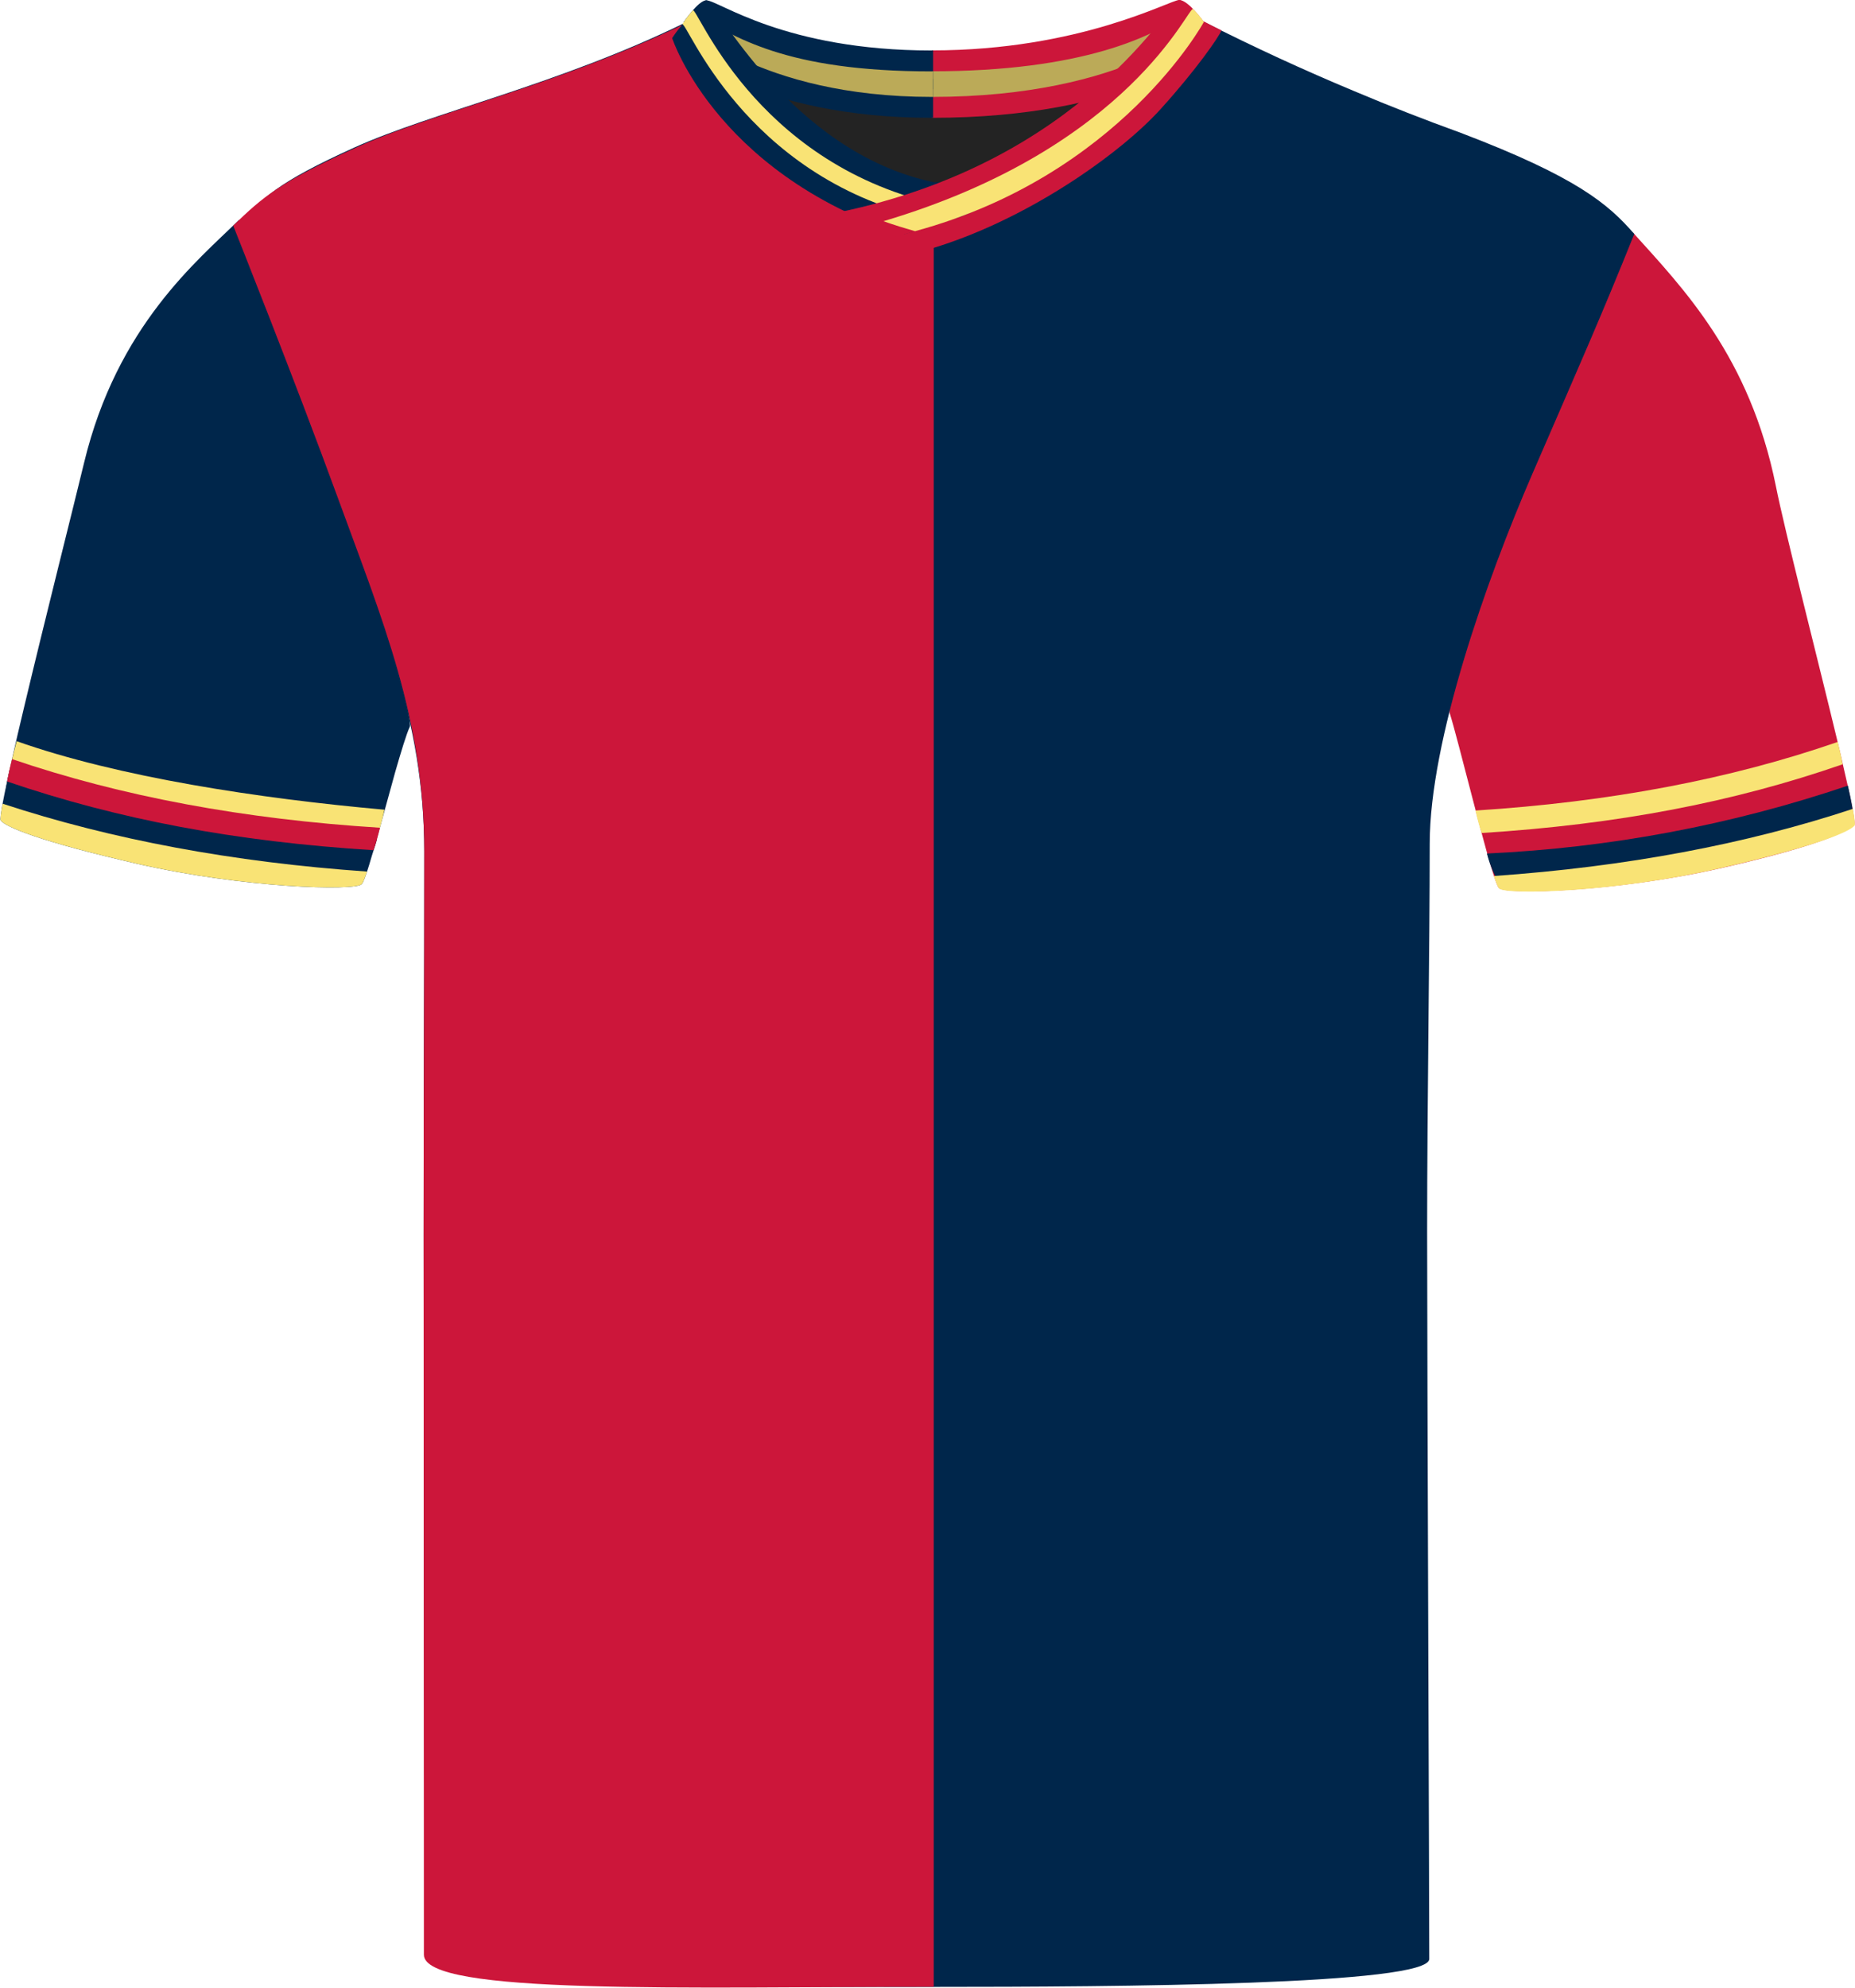 <?xml version="1.0" encoding="UTF-8"?><svg id="uuid-b050a7ac-70e5-48af-ac38-175e38cf7c97" xmlns="http://www.w3.org/2000/svg" xmlns:xlink="http://www.w3.org/1999/xlink" viewBox="0 0 200.69 214.94"><defs><style>.uuid-44bd3d79-3302-4035-9bf6-e1c60e246d57{fill:none;}.uuid-1eb6dded-164f-45dd-b59f-577f2ad74628{fill:#f9e375;}.uuid-60f57c6b-7023-41a4-afcb-18db47b6f5c4{fill:#00264b;}.uuid-386f3827-4a8e-4dc5-889e-e3582a6f0c06{fill:#bbaa58;}.uuid-d338a54b-49e5-495e-98f6-704806801c30{fill:#cc163a;}.uuid-93cbb78b-de94-4841-98f0-ff20b71a27af{fill:#232323;}.uuid-a863548d-cfc8-45af-8bad-3d88feb773f1{clip-path:url(#uuid-e95723e6-76dd-4dec-84db-fcc884f58591);}.uuid-cf8c0a71-67c8-449a-92f5-223d5e2b9ad8{clip-path:url(#uuid-36ec2309-886a-4661-b7e0-1cee7743b333);}.uuid-0304a987-b478-44d9-8bfe-6ad34f7b61d1{clip-path:url(#uuid-20da0ea3-e981-4794-9260-4730337a3c87);}</style><clipPath id="uuid-20da0ea3-e981-4794-9260-4730337a3c87"><rect class="uuid-44bd3d79-3302-4035-9bf6-e1c60e246d57" width="200.69" height="214.94"/></clipPath><clipPath id="uuid-e95723e6-76dd-4dec-84db-fcc884f58591"><rect class="uuid-44bd3d79-3302-4035-9bf6-e1c60e246d57" x="100.79" y="-4.31" width="30.71" height="31.54"/></clipPath><clipPath id="uuid-36ec2309-886a-4661-b7e0-1cee7743b333"><rect class="uuid-44bd3d79-3302-4035-9bf6-e1c60e246d57" x="72.52" y="-2.81" width="28.43" height="33.2"/></clipPath></defs><g class="uuid-0304a987-b478-44d9-8bfe-6ad34f7b61d1"><path id="uuid-74bb977d-757d-4e3e-a841-7b9caba5cd7a" class="uuid-93cbb78b-de94-4841-98f0-ff20b71a27af" d="M81.54,5.26c.57-1.59,9.95,2.68,18.57,2.68s20.93-3.72,22.31-2.15-7.89,16.25-21.26,16.25-20.6-14.01-19.62-16.78"/><g class="uuid-a863548d-cfc8-45af-8bad-3d88feb773f1"><g><path id="uuid-eb8df407-d3df-44c0-952c-8e3cd4c50807" class="uuid-d338a54b-49e5-495e-98f6-704806801c30" d="M100.82,5.45C116.87,5.45,126.58,0,127.57,0c.78,.04,2.67,2.39,2.67,2.39,0,0-8.28,7.27-29.43,7.27-18.83,0-26.83-7.27-26.83-7.27,0,0,1.77-2.35,2.45-2.35,1.32,0,8.42,5.42,24.38,5.42"/><path id="uuid-9f8aa9e2-191a-4950-8deb-8e903f1a33d3" class="uuid-d338a54b-49e5-495e-98f6-704806801c30" d="M100.82,8.53c16.06,0,25.77-5.45,26.76-5.45,.78,.04,2.67,2.39,2.67,2.39,0,0-8.28,7.27-29.43,7.27-18.83,0-26.83-7.27-26.83-7.27,0,0,1.77-2.35,2.45-2.35,1.32,0,8.42,5.42,24.38,5.42"/><path id="uuid-89327daa-5fe1-4f4d-aa35-03b0286378a3" class="uuid-386f3827-4a8e-4dc5-889e-e3582a6f0c06" d="M100.82,7.71c16.06,0,24.28-3.69,28.08-6.81,.47,.47,.92,.97,1.35,1.49,0,0-8.28,8.09-29.43,8.09-18.83,0-26.83-8.09-26.83-8.09l.86-1.05c4.65,2.62,10.01,6.38,25.97,6.38"/><rect class="uuid-44bd3d79-3302-4035-9bf6-e1c60e246d57" width="200.69" height="214.94"/></g></g><g class="uuid-cf8c0a71-67c8-449a-92f5-223d5e2b9ad8"><g><path id="uuid-3ea2fd57-0d67-46ad-915f-72c4133365e1" class="uuid-60f57c6b-7023-41a4-afcb-18db47b6f5c4" d="M100.82,5.45C116.87,5.45,126.58,0,127.57,0c.78,.04,2.67,2.39,2.67,2.39,0,0-8.28,7.27-29.43,7.27-18.83,0-26.83-7.27-26.83-7.27,0,0,1.77-2.35,2.45-2.35,1.32,0,8.42,5.42,24.38,5.42"/><path id="uuid-a33a4e3f-c971-4867-9718-f5a4c3cb593c" class="uuid-60f57c6b-7023-41a4-afcb-18db47b6f5c4" d="M100.82,8.53c16.06,0,25.77-5.45,26.76-5.45,.78,.04,2.67,2.39,2.67,2.39,0,0-8.28,7.27-29.43,7.27-18.83,0-26.83-7.27-26.83-7.27,0,0,1.77-2.35,2.45-2.35,1.32,0,8.42,5.42,24.38,5.42"/><path id="uuid-2fee24d5-2351-4ef4-bd0e-abb8cf2e7760" class="uuid-386f3827-4a8e-4dc5-889e-e3582a6f0c06" d="M100.82,7.71c16.06,0,24.28-3.69,28.08-6.81,.47,.47,.92,.97,1.35,1.49,0,0-8.28,8.09-29.43,8.09-18.83,0-26.83-8.09-26.83-8.09l.86-1.05c4.65,2.62,10.01,6.38,25.97,6.38"/></g></g><path class="uuid-60f57c6b-7023-41a4-afcb-18db47b6f5c4" d="M44.34,78.58c-.37,.78-.94,2.68-1.59,4.93-.5,1.81-1.06,3.86-1.58,5.74-.9,3.25-1.7,6.03-2.03,6.36-.75,.76-12.8,.42-24.2-2.18-10.67-2.44-14.3-4-14.86-4.7-.16-.2,.36-2.82,1.22-6.65,.38-1.69,.83-3.61,1.32-5.66,2.29-9.62,5.44-22.06,6.48-26.39,3.58-14.84,12.34-21.9,16.75-26.24,0,0,3.57,11.55,9.79,27.57,6.23,16.03,9,26.59,8.7,27.22Z"/><path class="uuid-d338a54b-49e5-495e-98f6-704806801c30" d="M200.62,89.14c-.56,.7-3.57,2.26-14.25,4.7h0c-11.4,2.61-23.45,2.95-24.2,2.19-.31-.31-1.11-3.06-2-6.41-.28-1.05-.57-2.17-.86-3.28-1.02-3.9-2.01-7.79-2.48-9.27-.21-.66,1.59-8.09,7.81-24.11,6.23-16.03,12-27.84,12-27.84,5.48,6.08,12.67,13.45,15.49,27.45,.97,4.87,4.41,18.22,6.61,27.37,.23,.96,.45,1.88,.64,2.74,.87,3.7,1.4,6.26,1.23,6.46Z"/><path class="uuid-60f57c6b-7023-41a4-afcb-18db47b6f5c4" d="M176.81,25.3c-3.59,8.94-5.78,13.84-11.03,25.95-5.01,11.55-11.1,28.88-11.1,39.98s-.28,27.89-.28,41.96,.23,72.35,.23,78.65c0,2.81-33.71,3.02-53.61,3.02s-55.08,.15-55.08-3.95c0-6.88-.11-60.78-.11-77.37s.07-26.25,.07-41.46c0-14.33-4.76-25.01-9.54-38.08-4.77-13.07-10.8-29.33-10.8-29.33,2.75-3.29,4.46-4.94,12.76-8.71,8.3-3.77,22.2-6.84,35.83-13.52,1.69-.76,11.06,17.28,26.96,17.28,13.56,0,23.26-12.05,27.37-16,.95-.92,1.6-1.42,1.93-1.28,5.27,2.66,10.64,5.14,16.09,7.41,3.81,1.61,7.66,3.11,11.55,4.52,12.56,4.78,15.95,7.7,18.76,10.93Z"/><path class="uuid-d338a54b-49e5-495e-98f6-704806801c30" d="M101.02,20.52V214.85c-26.65,0-55.16,.93-55.16-3.47,0-4.9-.03-61.25-.03-77.85s.07-27.13,.07-41.46-4.53-25.02-9.3-38.1c-4.78-13.07-11.37-29.57-11.37-29.57,3.21-3.11,5.03-4.69,13.33-8.46,4.76-2.17,11.38-4.11,18.74-6.63,5.44-1.87,11.28-4.06,17.08-6.89,.21-.1,.52,.08,.95,.47,3.04,2.77,11.72,17.63,25.69,17.63Z"/><path id="uuid-03ea6846-a6c7-439b-ba3e-75bdd712b240" class="uuid-60f57c6b-7023-41a4-afcb-18db47b6f5c4" d="M76.44,.03c.88,0,8.98,16.38,24.58,19.68l-.07,4.78c-22.05-6.29-26.97-22.11-26.97-22.11,0,0,1.57-2.35,2.46-2.35"/><path id="uuid-4c12cfc4-3f1c-4686-8f98-e86ba1ea4fa8" class="uuid-1eb6dded-164f-45dd-b59f-577f2ad74628" d="M101.16,22.04c-.14,1.64-.21,2.45-.21,2.45-22.05-6.29-27.1-21.91-27.1-21.91,.33-.51,.7-1,1.1-1.46,.46-.51,6.49,16.3,26.2,20.92"/><path id="uuid-49f10888-cfe7-4a38-9ec6-f4a986312e49" class="uuid-60f57c6b-7023-41a4-afcb-18db47b6f5c4" d="M100.03,23.58c-.14,1.64-.21,2.45-.21,2.45-22.05-6.29-27.1-21.91-27.1-21.91,.33-.51,.7-1,1.1-1.46,.46-.51,6.49,16.3,26.2,20.92"/><path id="uuid-eaa73e13-1710-4e82-bb65-b2a8998ac650" class="uuid-d338a54b-49e5-495e-98f6-704806801c30" d="M127.57,0c1.01,0,2.67,2.39,2.67,2.39,0,0-11.3,17.27-33.53,23.28-2.58-.71-3.6-1.57-6.03-2.7C117.36,17.47,126.57,0,127.57,0"/><path class="uuid-d338a54b-49e5-495e-98f6-704806801c30" d="M132.15,3.3c-.35,.78-2.68,4.18-6.56,8.47-4.37,4.85-14.65,12.17-25.24,15.23-.9-.27-2.51-.9-3.63-1.33,1.14-.36,6.36-1.93,7.41-2.32h0c15.67-6.35,22.19-15.57,25.2-19.61,.37-.5,.68-1.09,.87-1.44,.57,.29,1.38,.72,1.95,.99Z"/><path id="uuid-558a33c6-eee2-4d94-800b-df8bb8255ac0" class="uuid-1eb6dded-164f-45dd-b59f-577f2ad74628" d="M129.09,.98c.43,.43,.82,.9,1.15,1.4,0,0-9.03,16.61-31.25,22.62-.94-.27-2.24-.66-3.41-1.08C122.36,15.96,128.62,.52,129.08,.98"/><path id="uuid-83b5cae4-188a-4309-a11f-438577b9830e" class="uuid-1eb6dded-164f-45dd-b59f-577f2ad74628" d="M16.39,91.01c-10.68-2.44-15.09-3.97-15.66-4.66-.3-.37,.23-3.08,1.07-6.2,10.98,3.88,26.2,6.2,39.79,7.41-.4,2.01-1.48,5.19-1.94,5.64-.75,.75-11.88,.41-23.27-2.19"/><path id="uuid-0b060e3d-062c-4756-95cc-049dbb72acde" class="uuid-60f57c6b-7023-41a4-afcb-18db47b6f5c4" d="M15.5,91.3c-10.68-2.44-14.3-4.01-14.86-4.7-.19-.24,0-1.56,.39-3.3,12.85,4.3,26.23,6.79,39.76,7.42-.25,1.01-.64,1.98-1.15,2.89-.75,.75-12.76,.3-24.15-2.3"/><path class="uuid-d338a54b-49e5-495e-98f6-704806801c30" d="M40.41,91.94c-14.96-.93-27.62-3.33-39.64-7.43,.15-.83,.33-1.64,.54-2.42,11.81,4.03,25.07,6.5,39.8,7.42-.23,.96-.46,1.76-.7,2.43Z"/><path id="uuid-bc6875b4-6138-49eb-a679-a7ea9067dedb" class="uuid-60f57c6b-7023-41a4-afcb-18db47b6f5c4" d="M185.76,92.88c10.51-2.42,14.07-3.98,14.63-4.67,.19-.24-.08-1.52-.47-3.25-12.64,4.27-25.73,6.72-39.05,7.34,.25,1,.63,1.97,1.13,2.87,.74,.75,12.56,.3,23.76-2.28"/><path class="uuid-1eb6dded-164f-45dd-b59f-577f2ad74628" d="M160.3,90.08c14.73-.93,27.22-3.33,39.05-7.43-.15-.83-.33-1.64-.53-2.42-11.62,4.03-24.68,6.5-39.19,7.42,.22,.96,.43,1.77,.67,2.43Z"/><path class="uuid-1eb6dded-164f-45dd-b59f-577f2ad74628" d="M.28,86.91c-.2,1.06-.28,1.72-.2,1.82,.56,.7,4.19,2.26,14.86,4.7,11.4,2.6,23.45,2.94,24.2,2.18,.13-.13,.32-.62,.57-1.36-14.49-1.01-27.63-3.46-39.43-7.34Z"/><path class="uuid-1eb6dded-164f-45dd-b59f-577f2ad74628" d="M200.46,87.46c.19,1.05,.27,1.71,.2,1.8-.55,.69-4.13,2.24-14.64,4.65-11.23,2.57-23.1,2.91-23.84,2.16-.13-.13-.32-.61-.56-1.34,14.28-1,27.21-3.42,38.83-7.26Z"/></g></svg>